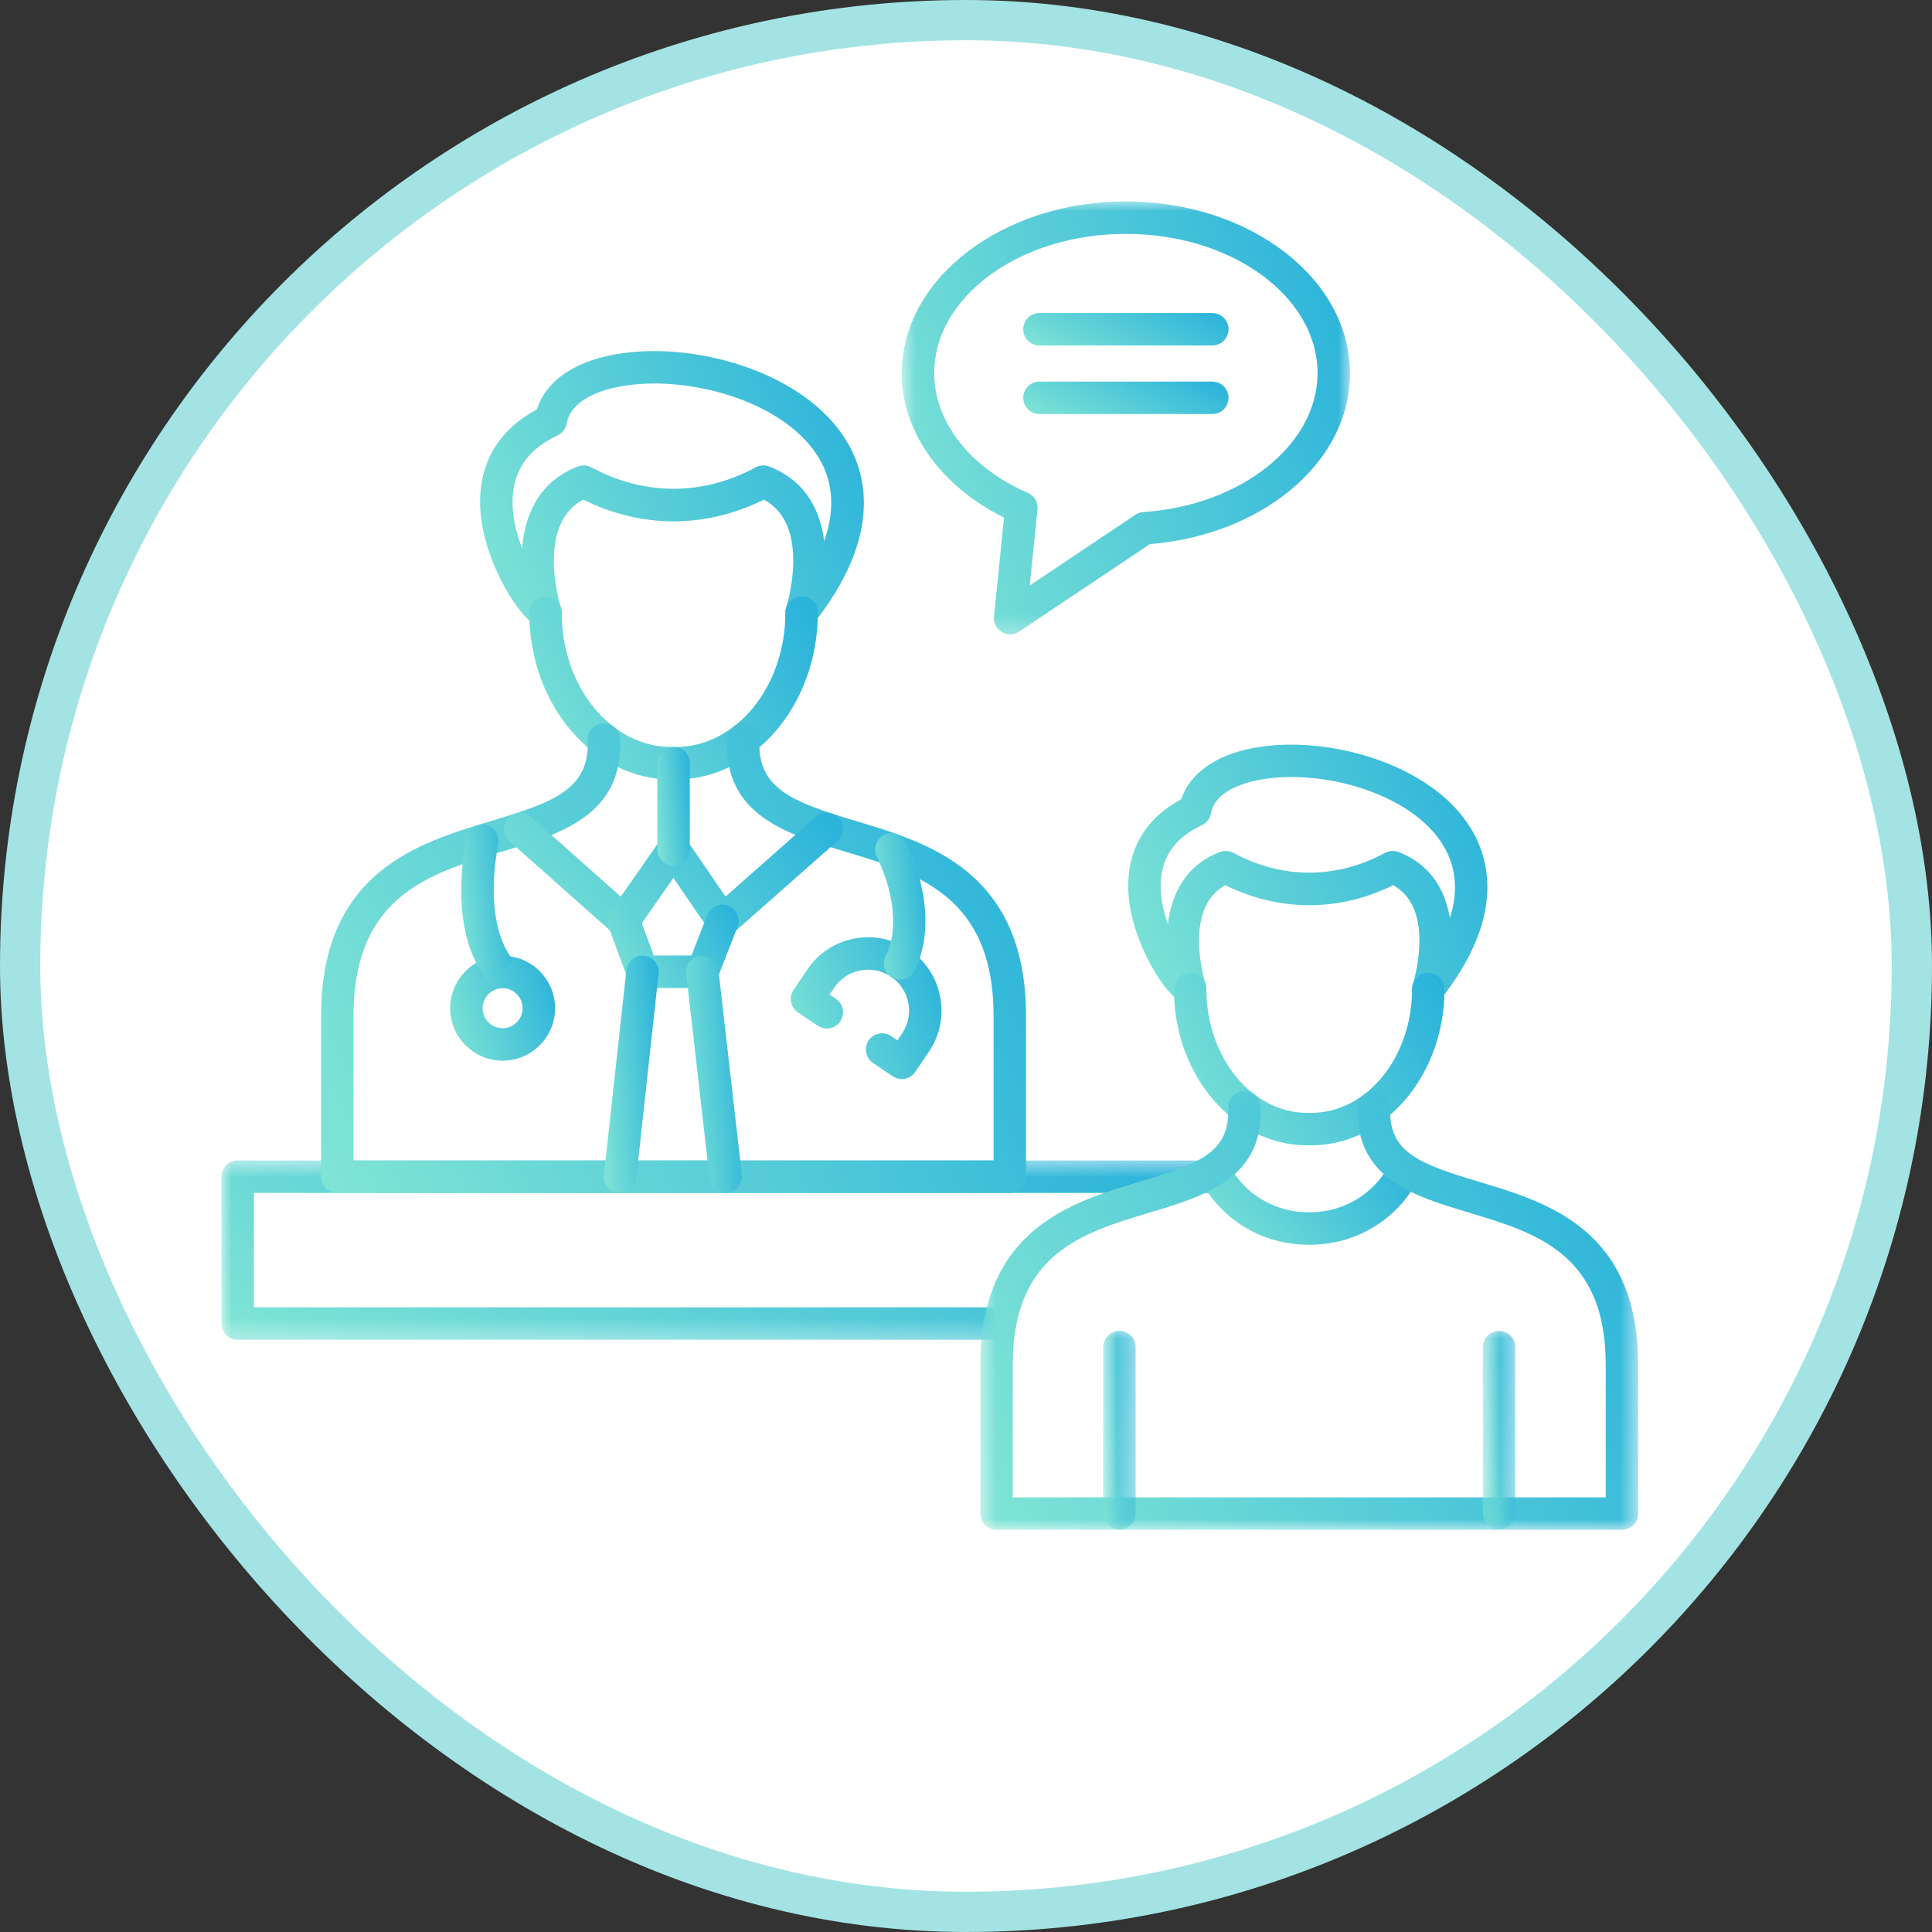 <?xml version="1.0" encoding="utf-8"?>
<svg xmlns="http://www.w3.org/2000/svg" width="96" height="96" viewBox="0 0 96 96" fill="none">
<rect x="0" y="0" width="96" height="96" fill="#333333" stroke="none"/>
<rect x="1" y="1" width="94" height="94" rx="47" fill="white" stroke="#A3E3E3" stroke-width="2"/>
<mask id="mask0_9099_7257" style="mask-type:luminance" maskUnits="userSpaceOnUse" x="11" y="57" width="51" height="10">
<path d="M11 57.562H61.438V66.689H11V57.562Z" fill="white"/>
</mask>
<g mask="url(#mask0_9099_7257)">
<path d="M49.687 66.573H11.81C11.365 66.573 11.004 66.212 11.004 65.767V58.47C11.004 58.025 11.365 57.664 11.81 57.664H60.475C60.92 57.664 61.281 58.025 61.281 58.47C61.281 58.915 60.92 59.276 60.475 59.276H12.616V64.961H49.687C50.132 64.961 50.493 65.322 50.493 65.767C50.493 66.212 50.133 66.573 49.687 66.573Z" fill="url(#paint0_linear_9099_7257)"/>
</g>
<path d="M39.83 31.247C39.699 31.247 39.567 31.215 39.444 31.148C39.098 30.959 38.94 30.548 39.069 30.176C39.08 30.142 40.354 26.107 37.957 24.828C35.048 26.265 31.889 26.265 28.98 24.827C26.583 26.105 27.855 30.142 27.869 30.183C27.97 30.473 27.897 30.789 27.683 31.008C27.469 31.226 27.148 31.3 26.857 31.206C25.855 30.884 24.036 27.93 23.87 25.356C23.769 23.79 24.187 21.681 26.675 20.346C27.118 18.958 28.467 17.996 30.527 17.616C34.409 16.901 39.967 18.452 42.057 21.902C43.148 23.701 43.756 26.73 40.466 30.937C40.309 31.138 40.072 31.247 39.83 31.247ZM32.509 19.056C31.917 19.056 31.348 19.104 30.819 19.202C29.921 19.367 28.381 19.826 28.16 21.044C28.113 21.301 27.946 21.518 27.711 21.629C26.32 22.285 25.591 23.254 25.483 24.592C25.41 25.487 25.625 26.422 25.943 27.247C26.102 25.22 27.055 23.818 28.714 23.18C28.934 23.095 29.179 23.111 29.386 23.223C32.018 24.642 34.918 24.642 37.55 23.223C37.757 23.112 38.003 23.096 38.222 23.181C39.78 23.78 40.714 25.052 40.955 26.882C41.428 25.532 41.495 24.085 40.679 22.737C39.237 20.357 35.586 19.056 32.509 19.056Z" fill="url(#paint1_linear_9099_7257)"/>
<path d="M33.576 38.73C33.576 38.73 33.576 38.73 33.575 38.73H33.359C29.466 38.73 26.299 35.011 26.299 30.438C26.299 29.994 26.66 29.633 27.105 29.633C27.55 29.633 27.911 29.994 27.911 30.438C27.911 34.121 30.354 37.118 33.359 37.118H33.576C36.58 37.118 39.025 34.122 39.025 30.44C39.025 29.994 39.386 29.634 39.831 29.634C40.277 29.634 40.638 29.994 40.638 30.44C40.637 35.012 37.469 38.73 33.576 38.73Z" fill="url(#paint2_linear_9099_7257)"/>
<path d="M50.178 59.273H16.759C16.314 59.273 15.954 58.913 15.954 58.467V50.505C15.954 47.322 16.891 44.986 18.819 43.364C20.467 41.978 22.581 41.343 24.447 40.782C27.547 39.851 29.297 39.206 29.203 36.782C29.186 36.337 29.532 35.963 29.977 35.946C30.425 35.93 30.797 36.275 30.814 36.72C30.961 40.509 27.885 41.433 24.911 42.326C21.299 43.411 17.565 44.532 17.565 50.505V57.661H49.371V50.505C49.371 44.533 45.638 43.411 42.026 42.326C39.052 41.433 35.976 40.509 36.123 36.72C36.14 36.275 36.514 35.929 36.959 35.946C37.404 35.963 37.751 36.337 37.734 36.782C37.639 39.206 39.39 39.851 42.49 40.783C44.356 41.343 46.47 41.978 48.118 43.364C50.046 44.986 50.983 47.322 50.983 50.505V58.467C50.983 58.913 50.623 59.273 50.178 59.273Z" fill="url(#paint3_linear_9099_7257)"/>
<path d="M35.897 46.565C35.864 46.565 35.831 46.563 35.797 46.559C35.567 46.53 35.361 46.404 35.231 46.214L33.462 43.623L31.649 46.22C31.518 46.409 31.311 46.533 31.083 46.559C30.855 46.587 30.626 46.515 30.453 46.361L25.312 41.796C24.98 41.5 24.949 40.991 25.245 40.658C25.541 40.325 26.05 40.295 26.383 40.59L30.846 44.554L32.807 41.743C32.959 41.526 33.204 41.393 33.472 41.397C33.737 41.399 33.984 41.531 34.134 41.749L36.048 44.551L40.542 40.584C40.876 40.29 41.385 40.322 41.679 40.656C41.975 40.989 41.943 41.498 41.609 41.793L36.431 46.364C36.282 46.495 36.092 46.565 35.897 46.565Z" fill="url(#paint4_linear_9099_7257)"/>
<path d="M34.909 49.092H31.924C31.587 49.092 31.285 48.882 31.169 48.566L30.233 46.039C30.078 45.622 30.291 45.158 30.709 45.003C31.127 44.849 31.59 45.062 31.744 45.479L32.485 47.48H34.359L35.145 45.466C35.308 45.051 35.775 44.846 36.19 45.009C36.605 45.171 36.809 45.638 36.647 46.053L35.66 48.579C35.538 48.888 35.241 49.092 34.909 49.092Z" fill="url(#paint5_linear_9099_7257)"/>
<path d="M30.812 59.277C30.783 59.277 30.754 59.275 30.724 59.273C30.282 59.224 29.962 58.826 30.01 58.383L31.124 48.203C31.172 47.761 31.57 47.442 32.013 47.489C32.455 47.537 32.775 47.935 32.725 48.379L31.613 58.559C31.568 58.971 31.219 59.277 30.812 59.277Z" fill="url(#paint6_linear_9099_7257)"/>
<path d="M36.06 59.277C35.656 59.277 35.307 58.974 35.26 58.562L34.097 48.382C34.047 47.94 34.364 47.54 34.807 47.49C35.251 47.439 35.649 47.756 35.7 48.199L36.862 58.38C36.912 58.822 36.595 59.221 36.153 59.272C36.121 59.275 36.091 59.277 36.06 59.277Z" fill="url(#paint7_linear_9099_7257)"/>
<path d="M33.468 43.013C33.023 43.013 32.662 42.651 32.662 42.207V37.923C32.662 37.478 33.023 37.117 33.468 37.117C33.913 37.117 34.274 37.478 34.274 37.923V42.207C34.274 42.651 33.913 43.013 33.468 43.013Z" fill="url(#paint8_linear_9099_7257)"/>
<path d="M44.811 53.621C44.652 53.621 44.495 53.573 44.36 53.482L43.378 52.82C43.009 52.571 42.912 52.07 43.16 51.701C43.409 51.332 43.91 51.235 44.279 51.483L44.593 51.696L44.822 51.355C45.126 50.905 45.237 50.363 45.133 49.83C45.03 49.297 44.724 48.836 44.274 48.532C43.823 48.227 43.282 48.117 42.748 48.221C42.215 48.325 41.754 48.63 41.45 49.08L41.221 49.42L41.535 49.632C41.904 49.881 42.001 50.382 41.752 50.751C41.504 51.12 41.002 51.218 40.633 50.968L39.651 50.306C39.473 50.186 39.351 50.001 39.31 49.791C39.27 49.581 39.314 49.364 39.434 49.187L40.113 48.179C40.658 47.371 41.485 46.824 42.441 46.638C43.397 46.453 44.368 46.65 45.176 47.195C45.983 47.739 46.53 48.566 46.716 49.522C46.902 50.478 46.704 51.449 46.159 52.257L45.479 53.265C45.36 53.441 45.175 53.565 44.965 53.605C44.914 53.615 44.862 53.621 44.811 53.621Z" fill="url(#paint9_linear_9099_7257)"/>
<path d="M24.974 52.705C23.538 52.705 22.369 51.535 22.369 50.098C22.369 48.661 23.538 47.492 24.974 47.492C26.412 47.492 27.581 48.661 27.581 50.098C27.581 51.535 26.412 52.705 24.974 52.705ZM24.974 49.104C24.427 49.104 23.981 49.55 23.981 50.098C23.981 50.646 24.427 51.092 24.974 51.092C25.523 51.092 25.968 50.646 25.968 50.098C25.968 49.55 25.523 49.104 24.974 49.104Z" fill="url(#paint10_linear_9099_7257)"/>
<path d="M24.456 48.917C24.224 48.723 22.222 46.864 23.172 41.631C23.252 41.193 23.671 40.902 24.109 40.982C24.547 41.061 24.838 41.481 24.758 41.919C23.976 46.226 25.491 47.681 25.508 47.696L25.494 47.684L24.456 48.917Z" fill="url(#paint11_linear_9099_7257)"/>
<path d="M44.724 48.679C44.58 48.679 44.434 48.639 44.303 48.56C43.926 48.328 43.806 47.837 44.032 47.459C44.084 47.369 45.028 45.632 43.563 42.56C43.371 42.157 43.542 41.676 43.943 41.485C44.345 41.293 44.826 41.464 45.018 41.865C46.892 45.798 45.473 48.193 45.411 48.293C45.26 48.542 44.995 48.679 44.724 48.679Z" fill="url(#paint12_linear_9099_7257)"/>
<path d="M65.049 61.852C62.744 61.852 60.723 60.651 59.643 58.638C59.433 58.246 59.58 57.757 59.972 57.547C60.364 57.336 60.853 57.484 61.063 57.876C61.858 59.356 63.348 60.241 65.049 60.241C65.051 60.241 65.052 60.241 65.053 60.241C66.755 60.239 68.246 59.354 69.039 57.872C69.249 57.479 69.737 57.331 70.129 57.541C70.522 57.75 70.67 58.239 70.46 58.631C69.382 60.647 67.361 61.851 65.054 61.852C65.052 61.852 65.051 61.852 65.049 61.852Z" fill="url(#paint13_linear_9099_7257)"/>
<path d="M70.971 49.947C70.84 49.947 70.707 49.914 70.585 49.848C70.24 49.659 70.081 49.247 70.211 48.875C70.22 48.846 71.378 45.168 69.227 43.985C66.522 45.313 63.588 45.312 60.883 43.985C58.733 45.166 59.889 48.846 59.902 48.885C60.003 49.173 59.929 49.489 59.715 49.708C59.502 49.927 59.182 50.001 58.891 49.907C57.944 49.602 56.23 46.829 56.074 44.417C55.979 42.947 56.37 40.969 58.694 39.714C59.123 38.429 60.414 37.509 62.309 37.16C65.937 36.491 71.135 37.944 73.091 41.172C74.114 42.86 74.687 45.699 71.606 49.638C71.449 49.838 71.212 49.947 70.971 49.947ZM64.167 38.61C63.619 38.61 63.092 38.654 62.602 38.745C61.782 38.896 60.375 39.314 60.175 40.413C60.128 40.669 59.961 40.887 59.726 40.998C58.46 41.594 57.794 42.472 57.688 43.682C57.622 44.429 57.78 45.211 58.03 45.922C58.211 44.462 58.885 43.001 60.614 42.336C60.834 42.251 61.079 42.268 61.287 42.379C63.717 43.689 66.394 43.689 68.825 42.38C69.032 42.268 69.277 42.252 69.496 42.337C70.907 42.88 71.776 44.007 72.043 45.62C72.469 44.284 72.359 43.075 71.712 42.007C70.382 39.81 67.01 38.61 64.167 38.61Z" fill="url(#paint14_linear_9099_7257)"/>
<path d="M65.156 56.91H64.953C61.302 56.909 58.331 53.425 58.332 49.142C58.332 48.697 58.693 48.336 59.138 48.336C59.583 48.336 59.944 48.697 59.944 49.142C59.944 52.536 62.191 55.297 64.953 55.297H65.156C67.917 55.298 70.165 52.537 70.166 49.143C70.166 48.698 70.527 48.338 70.971 48.338C70.971 48.338 70.971 48.338 70.972 48.338C71.417 48.338 71.778 48.698 71.778 49.143C71.778 53.425 68.807 56.91 65.156 56.91Z" fill="url(#paint15_linear_9099_7257)"/>
<mask id="mask1_9099_7257" style="mask-type:luminance" maskUnits="userSpaceOnUse" x="48" y="54" width="34" height="22">
<path d="M48.617 54.094H81.402V76.003H48.617V54.094Z" fill="white"/>
</mask>
<g mask="url(#mask1_9099_7257)">
<path d="M80.593 76.017H49.517C49.072 76.017 48.711 75.656 48.711 75.211V67.808C48.711 64.829 49.59 62.642 51.396 61.123C52.937 59.827 54.909 59.234 56.649 58.712C59.589 57.829 61.118 57.265 61.032 55.048C61.015 54.603 61.362 54.229 61.806 54.212C62.255 54.191 62.626 54.541 62.643 54.986C62.782 58.553 59.9 59.419 57.114 60.256C53.775 61.258 50.323 62.295 50.323 67.808V74.405H79.787V67.808C79.787 62.296 76.335 61.258 72.996 60.256C70.21 59.419 67.328 58.553 67.466 54.986C67.484 54.541 67.857 54.191 68.303 54.212C68.748 54.229 69.095 54.603 69.077 55.049C68.992 57.266 70.521 57.829 73.46 58.712C75.201 59.235 77.173 59.827 78.714 61.123C80.52 62.642 81.398 64.829 81.398 67.808V75.211C81.398 75.657 81.038 76.017 80.593 76.017Z" fill="url(#paint16_linear_9099_7257)"/>
</g>
<mask id="mask2_9099_7257" style="mask-type:luminance" maskUnits="userSpaceOnUse" x="54" y="66" width="3" height="10">
<path d="M54.702 66.039H56.44V75.997H54.702V66.039Z" fill="white"/>
</mask>
<g mask="url(#mask2_9099_7257)">
<path d="M55.623 76.007C55.178 76.007 54.818 75.645 54.818 75.201V66.938C54.818 66.494 55.178 66.133 55.623 66.133C56.069 66.133 56.429 66.494 56.429 66.938V75.201C56.429 75.646 56.069 76.007 55.623 76.007Z" fill="url(#paint17_linear_9099_7257)"/>
</g>
<mask id="mask3_9099_7257" style="mask-type:luminance" maskUnits="userSpaceOnUse" x="73" y="66" width="3" height="10">
<path d="M73.606 66.039H75.344V75.997H73.606V66.039Z" fill="white"/>
</mask>
<g mask="url(#mask3_9099_7257)">
<path d="M74.487 76.007C74.041 76.007 73.68 75.645 73.68 75.201V66.939C73.68 66.494 74.041 66.133 74.487 66.133C74.932 66.133 75.292 66.494 75.292 66.939V75.201C75.292 75.646 74.932 76.007 74.487 76.007Z" fill="url(#paint18_linear_9099_7257)"/>
</g>
<mask id="mask4_9099_7257" style="mask-type:luminance" maskUnits="userSpaceOnUse" x="44" y="10" width="24" height="22">
<path d="M44.706 10H67.087V31.712H44.706V10Z" fill="white"/>
</mask>
<g mask="url(#mask4_9099_7257)">
<path d="M50.193 31.519C50.05 31.519 49.906 31.481 49.778 31.403C49.511 31.243 49.36 30.942 49.391 30.632L49.889 25.719C46.74 24.157 44.808 21.452 44.808 18.547C44.808 13.838 49.804 10.008 55.945 10.008C62.085 10.008 67.081 13.838 67.081 18.547C67.081 20.738 66.007 22.819 64.058 24.405C62.233 25.89 59.784 26.821 57.141 27.035L50.641 31.383C50.506 31.473 50.349 31.519 50.193 31.519ZM55.945 11.62C50.692 11.62 46.42 14.727 46.42 18.547C46.42 20.962 48.202 23.241 51.071 24.492C51.392 24.632 51.586 24.964 51.551 25.312L51.168 29.091L56.422 25.577C56.54 25.498 56.675 25.452 56.816 25.442C61.668 25.122 65.468 22.092 65.468 18.546C65.468 14.727 61.196 11.62 55.945 11.62Z" fill="url(#paint19_linear_9099_7257)"/>
</g>
<path d="M60.239 17.167H51.648C51.203 17.167 50.843 16.806 50.843 16.361C50.843 15.916 51.203 15.555 51.648 15.555H60.239C60.684 15.555 61.045 15.916 61.045 16.361C61.045 16.806 60.684 17.167 60.239 17.167Z" fill="url(#paint20_linear_9099_7257)"/>
<path d="M60.239 20.573H51.648C51.203 20.573 50.843 20.212 50.843 19.766C50.843 19.322 51.203 18.961 51.648 18.961H60.239C60.684 18.961 61.045 19.322 61.045 19.766C61.045 20.212 60.684 20.573 60.239 20.573Z" fill="url(#paint21_linear_9099_7257)"/>
<defs>
<linearGradient id="paint0_linear_9099_7257" x1="61.281" y1="57.664" x2="45.479" y2="85.88" gradientUnits="userSpaceOnUse">
<stop stop-color="#27B1DB"/>
<stop offset="1" stop-color="#81E5D5"/>
</linearGradient>
<linearGradient id="paint1_linear_9099_7257" x1="42.926" y1="17.445" x2="21.851" y2="26.659" gradientUnits="userSpaceOnUse">
<stop stop-color="#27B1DB"/>
<stop offset="1" stop-color="#81E5D5"/>
</linearGradient>
<linearGradient id="paint2_linear_9099_7257" x1="40.638" y1="29.633" x2="25.521" y2="37.171" gradientUnits="userSpaceOnUse">
<stop stop-color="#27B1DB"/>
<stop offset="1" stop-color="#81E5D5"/>
</linearGradient>
<linearGradient id="paint3_linear_9099_7257" x1="50.983" y1="35.945" x2="13.362" y2="53.82" gradientUnits="userSpaceOnUse">
<stop stop-color="#27B1DB"/>
<stop offset="1" stop-color="#81E5D5"/>
</linearGradient>
<linearGradient id="paint4_linear_9099_7257" x1="41.882" y1="40.383" x2="29.162" y2="51.346" gradientUnits="userSpaceOnUse">
<stop stop-color="#27B1DB"/>
<stop offset="1" stop-color="#81E5D5"/>
</linearGradient>
<linearGradient id="paint5_linear_9099_7257" x1="36.703" y1="44.953" x2="29.828" y2="48.38" gradientUnits="userSpaceOnUse">
<stop stop-color="#27B1DB"/>
<stop offset="1" stop-color="#81E5D5"/>
</linearGradient>
<linearGradient id="paint6_linear_9099_7257" x1="32.73" y1="47.484" x2="29.162" y2="47.745" gradientUnits="userSpaceOnUse">
<stop stop-color="#27B1DB"/>
<stop offset="1" stop-color="#81E5D5"/>
</linearGradient>
<linearGradient id="paint7_linear_9099_7257" x1="36.868" y1="47.484" x2="33.234" y2="47.755" gradientUnits="userSpaceOnUse">
<stop stop-color="#27B1DB"/>
<stop offset="1" stop-color="#81E5D5"/>
</linearGradient>
<linearGradient id="paint8_linear_9099_7257" x1="34.274" y1="37.117" x2="32.167" y2="37.3" gradientUnits="userSpaceOnUse">
<stop stop-color="#27B1DB"/>
<stop offset="1" stop-color="#81E5D5"/>
</linearGradient>
<linearGradient id="paint9_linear_9099_7257" x1="46.784" y1="46.57" x2="37.927" y2="49.547" gradientUnits="userSpaceOnUse">
<stop stop-color="#27B1DB"/>
<stop offset="1" stop-color="#81E5D5"/>
</linearGradient>
<linearGradient id="paint10_linear_9099_7257" x1="27.581" y1="47.492" x2="21.344" y2="49.466" gradientUnits="userSpaceOnUse">
<stop stop-color="#27B1DB"/>
<stop offset="1" stop-color="#81E5D5"/>
</linearGradient>
<linearGradient id="paint11_linear_9099_7257" x1="25.508" y1="40.969" x2="22.134" y2="41.317" gradientUnits="userSpaceOnUse">
<stop stop-color="#27B1DB"/>
<stop offset="1" stop-color="#81E5D5"/>
</linearGradient>
<linearGradient id="paint12_linear_9099_7257" x1="45.984" y1="41.406" x2="42.732" y2="41.76" gradientUnits="userSpaceOnUse">
<stop stop-color="#27B1DB"/>
<stop offset="1" stop-color="#81E5D5"/>
</linearGradient>
<linearGradient id="paint13_linear_9099_7257" x1="70.556" y1="57.445" x2="61.636" y2="64.495" gradientUnits="userSpaceOnUse">
<stop stop-color="#27B1DB"/>
<stop offset="1" stop-color="#81E5D5"/>
</linearGradient>
<linearGradient id="paint14_linear_9099_7257" x1="73.907" y1="37" x2="54.169" y2="45.608" gradientUnits="userSpaceOnUse">
<stop stop-color="#27B1DB"/>
<stop offset="1" stop-color="#81E5D5"/>
</linearGradient>
<linearGradient id="paint15_linear_9099_7257" x1="71.778" y1="48.336" x2="57.575" y2="55.384" gradientUnits="userSpaceOnUse">
<stop stop-color="#27B1DB"/>
<stop offset="1" stop-color="#81E5D5"/>
</linearGradient>
<linearGradient id="paint16_linear_9099_7257" x1="81.398" y1="54.211" x2="46.271" y2="70.871" gradientUnits="userSpaceOnUse">
<stop stop-color="#27B1DB"/>
<stop offset="1" stop-color="#81E5D5"/>
</linearGradient>
<linearGradient id="paint17_linear_9099_7257" x1="56.429" y1="66.133" x2="54.313" y2="66.242" gradientUnits="userSpaceOnUse">
<stop stop-color="#27B1DB"/>
<stop offset="1" stop-color="#81E5D5"/>
</linearGradient>
<linearGradient id="paint18_linear_9099_7257" x1="75.292" y1="66.133" x2="73.176" y2="66.242" gradientUnits="userSpaceOnUse">
<stop stop-color="#27B1DB"/>
<stop offset="1" stop-color="#81E5D5"/>
</linearGradient>
<linearGradient id="paint19_linear_9099_7257" x1="67.081" y1="10.008" x2="40.603" y2="18.682" gradientUnits="userSpaceOnUse">
<stop stop-color="#27B1DB"/>
<stop offset="1" stop-color="#81E5D5"/>
</linearGradient>
<linearGradient id="paint20_linear_9099_7257" x1="61.045" y1="15.555" x2="58.363" y2="20.924" gradientUnits="userSpaceOnUse">
<stop stop-color="#27B1DB"/>
<stop offset="1" stop-color="#81E5D5"/>
</linearGradient>
<linearGradient id="paint21_linear_9099_7257" x1="61.045" y1="18.961" x2="58.365" y2="24.329" gradientUnits="userSpaceOnUse">
<stop stop-color="#27B1DB"/>
<stop offset="1" stop-color="#81E5D5"/>
</linearGradient>
</defs>
</svg>